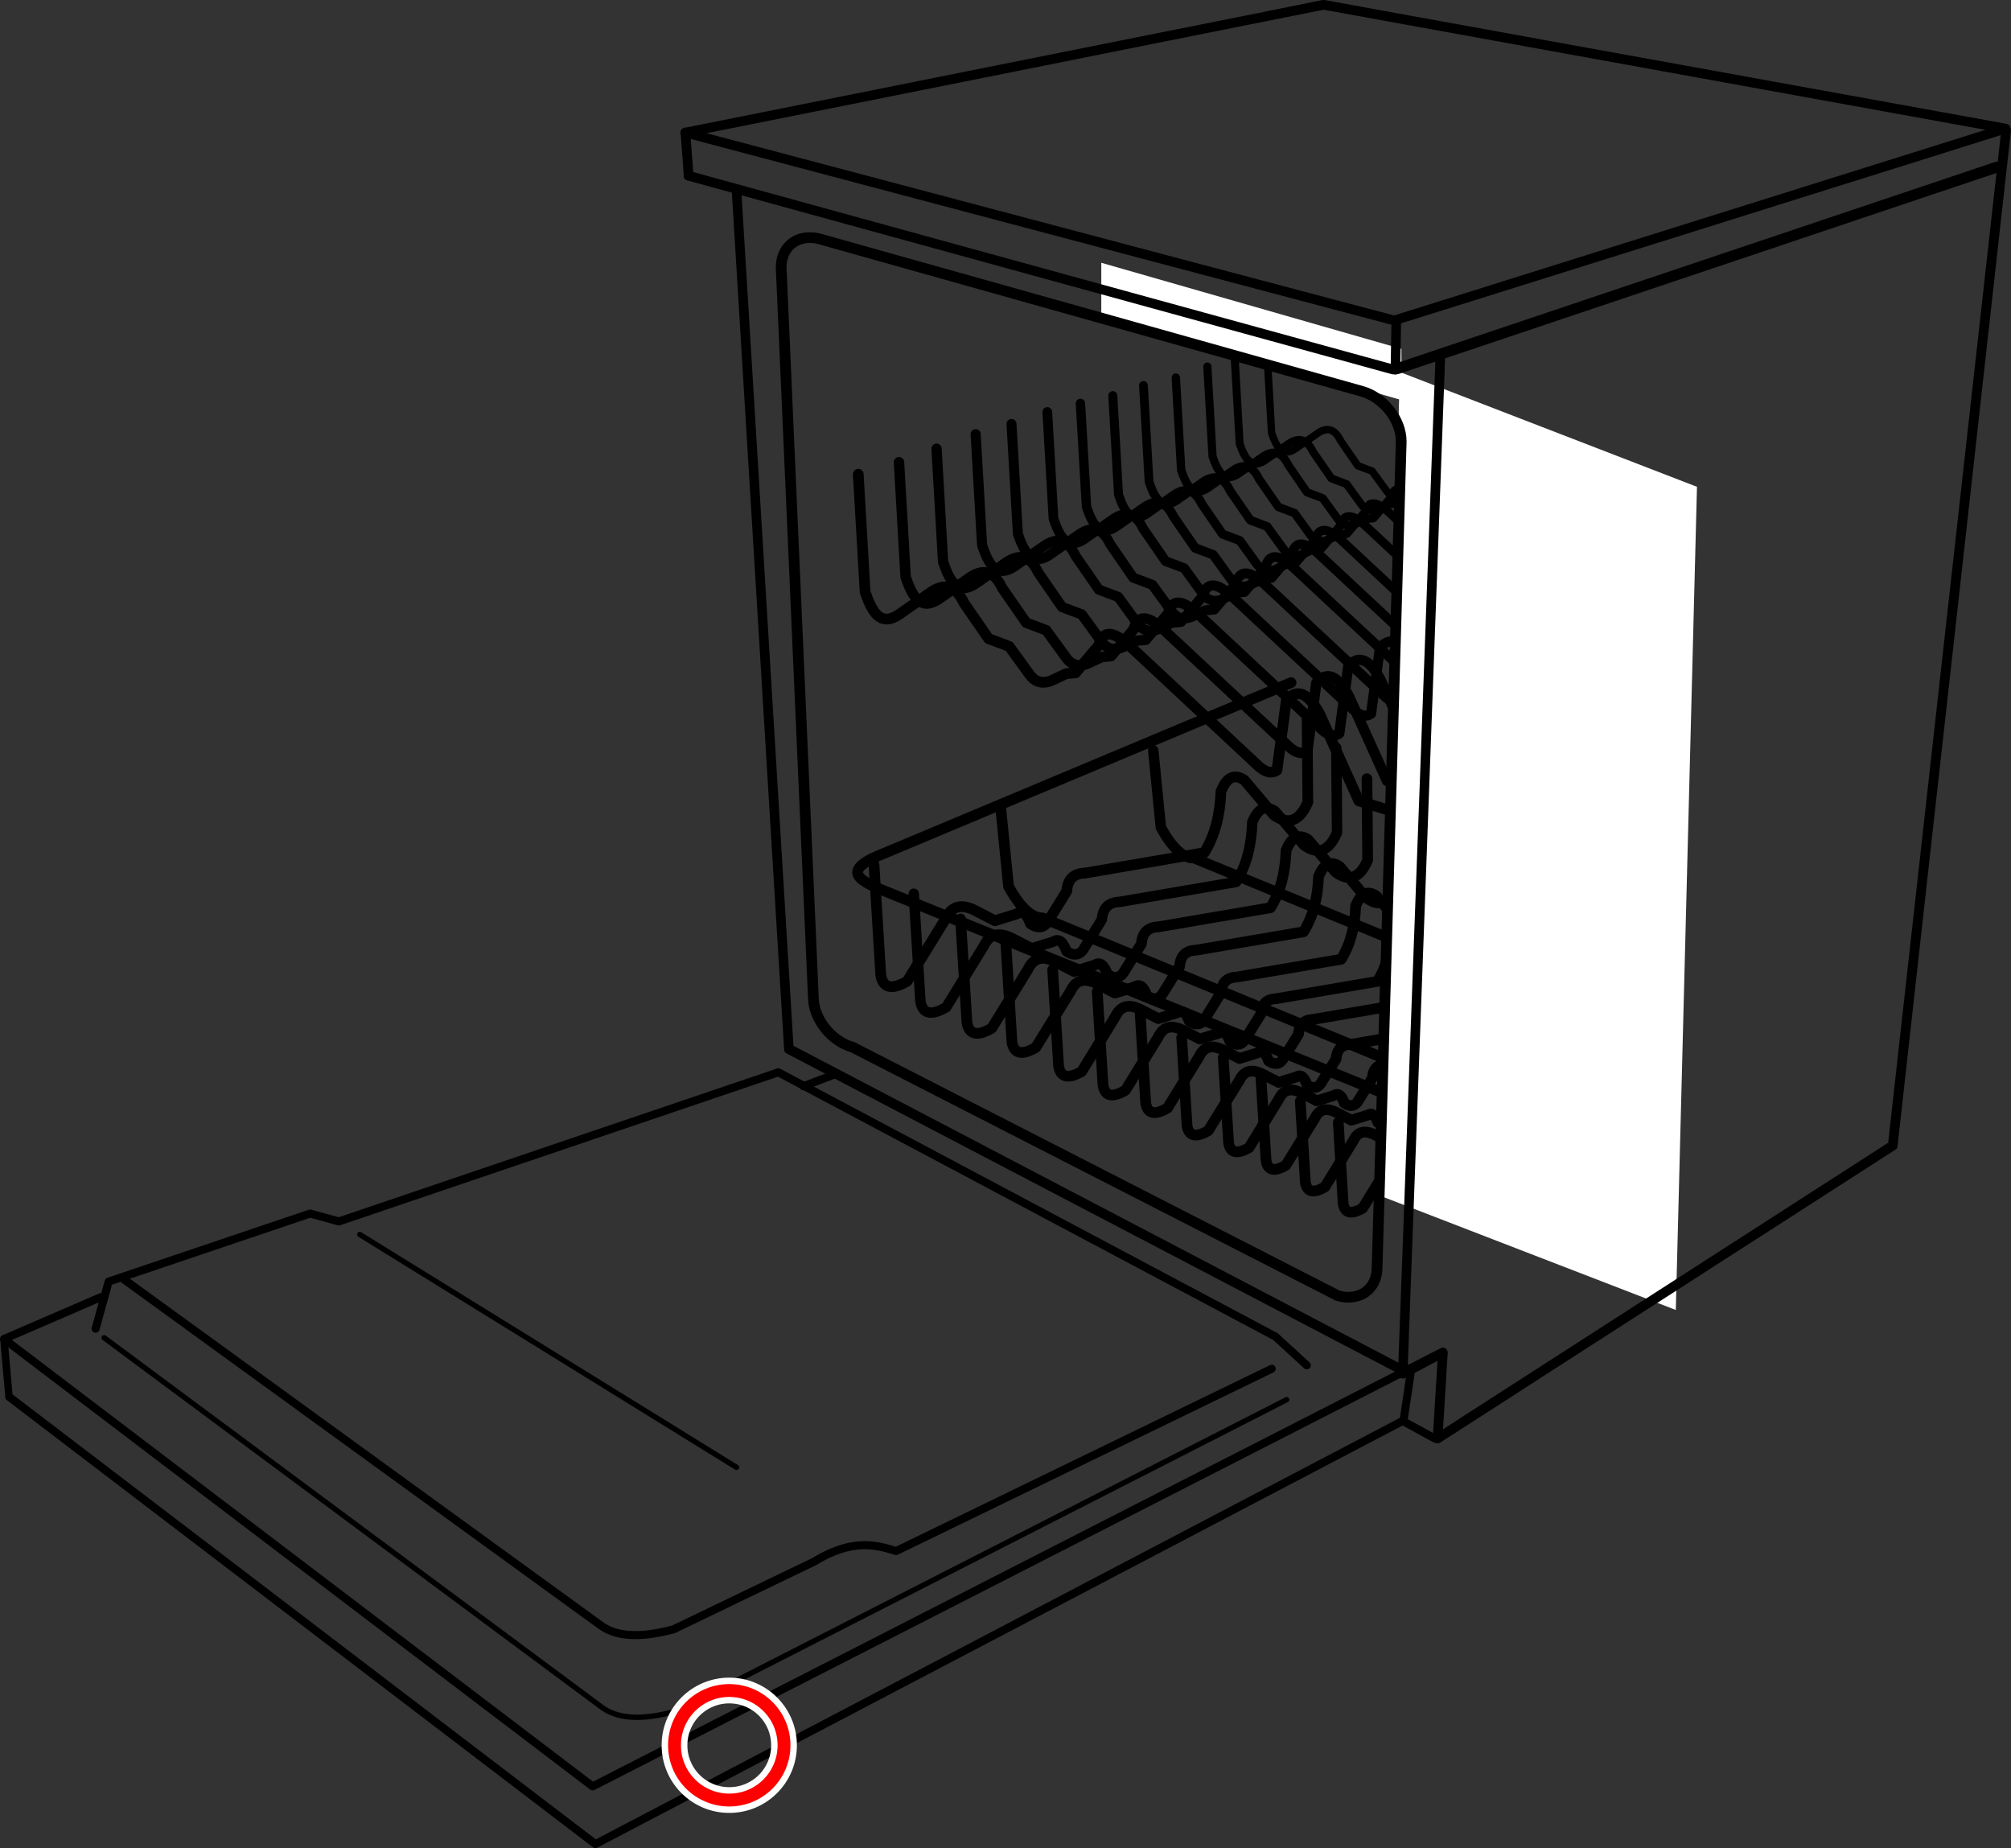 <svg xmlns="http://www.w3.org/2000/svg" xmlns:xlink="http://www.w3.org/1999/xlink" viewBox="0 0 750.1 689.24"><rect x="0" y="0" width="750.1" height="689.24" fill="#333333" stroke="none"/><defs><style>.cls-1,.cls-10,.cls-11,.cls-12,.cls-13,.cls-14,.cls-15,.cls-16,.cls-17,.cls-19,.cls-2,.cls-20,.cls-21,.cls-22,.cls-23,.cls-3,.cls-4,.cls-5,.cls-6,.cls-7,.cls-8,.cls-9{fill:none;}.cls-1{stroke:#fff;stroke-width:8px;}.cls-1,.cls-19,.cls-2{stroke-miterlimit:10;}.cls-2{stroke:red;}.cls-19,.cls-2,.cls-4{stroke-width:4px;}.cls-10,.cls-11,.cls-12,.cls-13,.cls-14,.cls-15,.cls-16,.cls-17,.cls-19,.cls-20,.cls-21,.cls-22,.cls-23,.cls-3,.cls-4,.cls-5,.cls-6,.cls-7,.cls-8,.cls-9{stroke:#000;}.cls-10,.cls-11,.cls-12,.cls-13,.cls-14,.cls-15,.cls-16,.cls-17,.cls-20,.cls-21,.cls-22,.cls-23,.cls-3,.cls-4,.cls-5,.cls-6,.cls-7,.cls-8,.cls-9{stroke-linecap:round;stroke-linejoin:round;}.cls-3{stroke-width:3.91px;}.cls-10,.cls-11,.cls-12,.cls-13,.cls-14,.cls-15,.cls-16,.cls-17,.cls-18,.cls-19,.cls-21,.cls-22,.cls-3,.cls-4,.cls-5,.cls-6,.cls-7,.cls-8,.cls-9{fill-rule:evenodd;}.cls-5{stroke-width:3.89px;}.cls-6{stroke-width:3.9px;}.cls-7{stroke-width:3.84px;}.cls-8{stroke-width:3.77px;}.cls-9{stroke-width:3.73px;}.cls-10{stroke-width:3.62px;}.cls-11{stroke-width:3.51px;}.cls-12{stroke-width:3.36px;}.cls-13{stroke-width:3.27px;}.cls-14{stroke-width:3.14px;}.cls-15{stroke-width:3.05px;}.cls-16{stroke-width:2.96px;}.cls-17{stroke-width:2.78px;}.cls-18{fill:#fff;}.cls-20,.cls-21{stroke-width:3px;}.cls-22,.cls-23{stroke-width:2px;}</style><symbol id="New_Symbol" data-name="New Symbol" viewBox="0 0 42.03 42.03"><circle class="cls-1" cx="21.02" cy="21.02" r="17.02"/><circle class="cls-2" cx="21.02" cy="21.02" r="17.02"/></symbol></defs><title>model-serial-number-dishwasher</title><g id="Layer_1" data-name="Layer 1"><path class="cls-3" d="M430.17,279.9,433,308.59c4.14,7.46,8.28,11.55,12.43,11.47L568.8,370.72"/><path class="cls-4" d="M373.27,301.34l2.92,29.28c4.24,7.62,8.46,11.79,12.69,11.71l125.87,51.72"/><path class="cls-4" d="M326,322.51l2.53,41.16c.8,4.66,3.88,5.74,9.87,2.25l14.37-23.39c1.92-4,5-5.85,10.72-3.1l7.61,3.94,8.17-2.54c2.07-1.38,3.76-.13,5.08,3.67,3.1,2.07,5.42,1.42,7.05-1.69l6.48-10.43c.32-4.58,2.73-6.65,6.77-6.76L449.2,318c4-6.44,5.88-14.17,6.21-22.83,1.91-4.73,4.56-7,8.73-4.23l11,13c5.32,3.9,9.57,2.43,12.68-4.78l-.28-32.42"/><path class="cls-5" d="M340.83,333.32l2.48,40.12c.77,4.55,3.78,5.6,9.63,2.2l14-22.81c1.86-3.91,4.91-5.7,10.45-3l7.43,3.85,8-2.47c2-1.35,3.67-.14,5,3.57,3,2,5.29,1.38,6.87-1.66L411,342.93c.33-4.45,2.68-6.47,6.61-6.58l43.47-7.42c3.93-6.27,5.74-13.82,6-22.26,1.88-4.62,4.47-6.82,8.54-4.12l10.72,12.64c5.2,3.8,9.36,2.36,12.38-4.68l-.28-31.6"/><path class="cls-4" d="M358.29,342.76l2.38,38.58c.75,4.37,3.64,5.38,9.26,2.11l13.49-21.93c1.8-3.76,4.74-5.48,10.06-2.91l7.14,3.7,7.67-2.38c1.93-1.3,3.52-.12,4.77,3.44,2.9,1.94,5.08,1.33,6.6-1.59l6.09-9.77c.29-4.29,2.56-6.23,6.34-6.35l41.8-7.13c3.79-6,5.53-13.28,5.82-21.4,1.8-4.43,4.29-6.56,8.2-4l10.31,12.15c5,3.65,9,2.27,11.91-4.49l-.26-30.38"/><path class="cls-4" d="M375.18,351.64l2.28,37c.72,4.2,3.5,5.17,8.89,2l13-21.06c1.72-3.61,4.53-5.26,9.64-2.79l6.86,3.55,7.37-2.28c1.87-1.25,3.38-.12,4.57,3.3,2.8,1.87,4.89,1.28,6.35-1.52l5.85-9.39c.28-4.12,2.46-6,6.09-6.08l40.13-6.86c3.63-5.79,5.31-12.75,5.59-20.55,1.73-4.26,4.12-6.31,7.87-3.81l9.91,11.68c4.8,3.5,8.64,2.18,11.43-4.32l-.25-29.17"/><path class="cls-4" d="M392.64,361.67l2.22,35.93c.7,4.07,3.38,5,8.62,2L416,379.14c1.68-3.5,4.42-5.11,9.37-2.7l6.65,3.44,7.14-2.21c1.8-1.21,3.28-.12,4.43,3.19,2.71,1.81,4.75,1.24,6.17-1.48l5.66-9.09c.28-4,2.39-5.81,5.91-5.91l38.93-6.64c3.51-5.63,5.14-12.38,5.41-19.94,1.67-4.13,4-6.11,7.64-3.69l9.6,11.32c4.66,3.4,8.38,2.12,11.09-4.18L533.8,313"/><path class="cls-4" d="M409.27,369.83l2.15,34.88c.68,4,3.29,4.87,8.37,1.9L432,386.79c1.62-3.4,4.28-5,9.08-2.63l6.47,3.34,6.93-2.14c1.75-1.18,3.18-.12,4.31,3.1,2.62,1.76,4.6,1.21,6-1.43l5.51-8.84c.27-3.87,2.31-5.63,5.73-5.74L513.78,366c3.42-5.45,5-12,5.26-19.35,1.62-4,3.87-5.94,7.41-3.59l9.33,11c4.52,3.3,8.13,2.06,10.77-4.06l-.24-27.48"/><path class="cls-4" d="M425.26,377.62l2.09,33.79c.65,3.83,3.18,4.71,8.1,1.84l11.82-19.19c1.57-3.3,4.14-4.8,8.79-2.55l6.26,3.24,6.72-2.09c1.7-1.13,3.08-.1,4.16,3,2.55,1.71,4.46,1.17,5.79-1.38l5.33-8.57c.27-3.74,2.25-5.44,5.56-5.55l36.59-6.24c3.31-5.28,4.84-11.64,5.1-18.74,1.57-3.89,3.75-5.75,7.18-3.47l9,10.64c4.38,3.19,7.88,2,10.43-3.93L558,331.82"/><path class="cls-4" d="M440.77,386.93l2,32.93c.64,3.74,3.11,4.6,7.91,1.81L462.23,403c1.53-3.22,4-4.69,8.58-2.49l6.1,3.16,6.55-2c1.65-1.11,3-.1,4.06,2.93,2.49,1.66,4.36,1.14,5.65-1.35l5.2-8.35c.25-3.65,2.19-5.32,5.41-5.41l35.69-6.09c3.23-5.15,4.72-11.35,5-18.28,1.53-3.79,3.65-5.61,7-3.38L560.26,372c4.26,3.11,7.67,1.94,10.15-3.83l-.21-25.95"/><path class="cls-4" d="M456.27,394.42l2,31.82c.61,3.61,3,4.45,7.64,1.75L477,409.9c1.49-3.11,3.9-4.53,8.3-2.4l5.89,3.06,6.33-2c1.6-1.07,2.9-.11,3.92,2.83,2.4,1.6,4.2,1.1,5.45-1.3l5-8.07c.25-3.54,2.11-5.14,5.24-5.23l34.47-5.88c3.12-5,4.56-11,4.81-17.67,1.47-3.65,3.52-5.41,6.75-3.26l8.51,10c4.13,3,7.43,1.87,9.82-3.71l-.21-25.06"/><path class="cls-4" d="M470.35,402.2l1.9,30.7c.59,3.49,2.89,4.29,7.36,1.69l10.75-17.46c1.42-3,3.75-4.36,8-2.32l5.68,2.95,6.11-1.89c1.54-1,2.8-.1,3.79,2.73,2.32,1.55,4.06,1.06,5.27-1.26l4.84-7.78c.24-3.42,2-5,5.05-5.05l33.27-5.67c3-4.8,4.39-10.58,4.63-17,1.43-3.53,3.41-5.23,6.53-3.16l8.21,9.67c4,2.91,7.15,1.81,9.47-3.57L591,360.56"/><path class="cls-4" d="M485,410.68,486.9,441c.59,3.44,2.86,4.23,7.28,1.66l10.58-17.21c1.42-3,3.72-4.31,7.9-2.29l5.6,2.91,6-1.87c1.52-1,2.76-.09,3.73,2.69,2.29,1.53,4,1.06,5.2-1.23l4.77-7.68c.24-3.37,2-4.9,5-5l32.8-5.6c3-4.73,4.35-10.43,4.57-16.81,1.42-3.47,3.38-5.15,6.45-3.1l8.09,9.53c3.93,2.87,7.06,1.79,9.35-3.51L604,369.61"/><path class="cls-4" d="M499.18,418.61,501,448.9c.59,3.43,2.87,4.22,7.28,1.66l10.58-17.22c1.42-2.95,3.72-4.3,7.89-2.28l5.61,2.9,6-1.86c1.52-1,2.76-.09,3.74,2.7,2.28,1.53,4,1.05,5.18-1.24l4.79-7.68c.23-3.37,2-4.9,5-5l32.82-5.6c3-4.73,4.34-10.44,4.57-16.81,1.4-3.47,3.36-5.15,6.43-3.11l8.11,9.55c3.91,2.86,7.06,1.79,9.33-3.53l-.19-23.86"/><path class="cls-4" d="M320.13,176.86l2.55,43.89c2.47,7.2,5.48,13,12.4,8.59l11.45-8c5.11-3.79,9.61-3.67,13,3.5l9.22,13.35,7.64,2.86,7.63,10.5c1.95,2.74,4.63,3.68,8.26,2.23l5.41-2.55,3.5-.31,8.59-10.18c1.48-5.6,5.26-5.8,11.76.31L469,285.32c2.86,2.75,5.28,3.32,7.31,1.9l3.5-26.08c3.74-4.19,7.82-3.31,12.41,5.09l14.62,32.44L517,301.85"/><path class="cls-6" d="M335.32,172.4l2.48,42.81c2.41,7,5.34,12.68,12.1,8.38l11.17-7.76c5-3.69,9.37-3.58,12.72,3.42l9,13,7.45,2.8,7.44,10.23c1.91,2.66,4.52,3.59,8.07,2.17L411,245l3.42-.31,8.38-9.92c1.43-5.45,5.14-5.65,11.48.32l46.21,43.11c2.79,2.69,5.16,3.23,7.14,1.86L491,254.6c3.66-4.08,7.63-3.24,12.11,5l14.27,31.64,1.85.58"/><path class="cls-7" d="M349.33,167.33l2.44,42.23c2.38,6.92,5.27,12.51,11.94,8.26l11-7.65c4.93-3.65,9.26-3.54,12.55,3.36l8.87,12.86,7.35,2.74,7.34,10.11c1.88,2.62,4.46,3.54,8,2.13l5.19-2.44,3.38-.3,8.26-9.8c1.42-5.38,5.07-5.58,11.32.3l45.59,42.54c2.76,2.67,5.09,3.2,7,1.83l3.36-25.08c3.6-4,7.52-3.2,11.94,4.89l14.07,31.21,1.83.58"/><path class="cls-8" d="M363.92,161.93l2.4,41.44c2.33,6.8,5.18,12.28,11.72,8.12L388.86,204c4.82-3.58,9.07-3.47,12.31,3.3l8.71,12.61,7.21,2.71,7.21,9.92c1.85,2.58,4.38,3.47,7.81,2.1l5.1-2.41,3.31-.3,8.11-9.61c1.39-5.28,5-5.47,11.12.3l44.75,41.75c2.71,2.62,5,3.14,6.91,1.8l3.3-24.63c1.69-1.87,3.44-2.68,5.28-2.16"/><path class="cls-9" d="M377.29,158.12l2.38,41c2.31,6.71,5.11,12.12,11.57,8l10.69-7.42c4.77-3.54,9-3.44,12.17,3.26l8.6,12.47,7.13,2.67,7.12,9.79c1.82,2.55,4.32,3.44,7.71,2.08l5-2.38,3.27-.29,8-9.5c1.38-5.22,4.92-5.41,11,.3l44.22,41.25c2.66,2.58,4.93,3.1,6.83,1.79l3.25-24.35c1.67-1.85,3.4-2.64,5.22-2.13"/><path class="cls-10" d="M390.64,153.65l2.31,39.8c2.23,6.54,5,11.8,11.25,7.8L414.57,194c4.65-3.45,8.73-3.33,11.84,3.17l8.36,12.12,6.93,2.59,6.91,9.52c1.78,2.48,4.2,3.33,7.5,2l4.91-2.31,3.17-.29,7.79-9.23c1.34-5.07,4.77-5.26,10.67.29l43,40.09c2.59,2.51,4.8,3,6.63,1.74l3.17-23.66c1.62-1.8,3.3-2.57,5.07-2.07"/><path class="cls-11" d="M403,150.46,405.26,189c2.16,6.33,4.81,11.43,10.9,7.55l10.06-7c4.49-3.33,8.45-3.22,11.46,3.07l8.11,11.74,6.7,2.52,6.7,9.22c1.73,2.41,4.08,3.24,7.28,2l4.75-2.24,3.07-.28,7.55-8.94c1.29-4.91,4.63-5.09,10.34.28l41.64,38.84c2.52,2.44,4.65,2.93,6.43,1.69l3.07-22.92c1.56-1.75,3.2-2.5,4.91-2"/><path class="cls-12" d="M415.07,147.55l2.14,36.92c2.08,6.06,4.61,10.94,10.44,7.23l9.62-6.69c4.3-3.19,8.1-3.09,11,2.94L456,199.19l6.42,2.4,6.41,8.84c1.66,2.3,3.91,3.09,7,1.87l4.54-2.14,2.94-.27,7.23-8.56c1.24-4.7,4.44-4.88,9.9.26l39.86,37.2c2.41,2.32,4.45,2.79,6.15,1.6l3-21.94c1.5-1.67,3.06-2.38,4.69-1.92"/><path class="cls-13" d="M426.51,143.74l2.09,35.94c2,5.9,4.48,10.65,10.16,7l9.38-6.52c4.18-3.11,7.88-3,10.68,2.87L466.38,194l6.25,2.35,6.25,8.6c1.6,2.23,3.79,3,6.77,1.82l4.44-2.08,2.86-.27,7-8.33c1.21-4.58,4.32-4.75,9.64.26l38.82,36.21c2.34,2.27,4.33,2.72,6,1.56l2.87-21.36c1.46-1.63,3-2.32,4.57-1.87"/><path class="cls-14" d="M438.58,140.84l2,34.49c1.94,5.67,4.3,10.24,9.75,6.76l9-6.25c4-3,7.56-2.89,10.25,2.75l7.26,10.49,6,2.26,6,8.26c1.54,2.14,3.64,2.88,6.5,1.73l4.25-2,2.74-.24,6.76-8c1.17-4.4,4.14-4.56,9.25.25l37.25,34.75c2.25,2.17,4.16,2.61,5.75,1.5l2.75-20.5c1.4-1.56,2.86-2.23,4.39-1.8"/><path class="cls-15" d="M450.34,136.7l1.94,33.53c1.89,5.5,4.18,9.93,9.47,6.56l8.75-6.08c3.9-2.89,7.35-2.8,10,2.68l7,10.2,5.83,2.19,5.83,8c1.5,2.09,3.54,2.81,6.32,1.69l4.13-1.93,2.67-.25,6.56-7.78c1.13-4.26,4-4.42,9,.25L564,219.56c2.19,2.11,4,2.54,5.59,1.45l2.68-19.93c1.36-1.52,2.78-2.16,4.27-1.73"/><path class="cls-16" d="M460.51,132.88l1.88,32.56c1.83,5.34,4.07,9.64,9.2,6.37l8.5-5.9c3.79-2.82,7.13-2.72,9.67,2.6l6.85,9.9,5.66,2.13,5.66,7.78c1.45,2,3.44,2.74,6.14,1.66l4-1.89,2.59-.24L527,180.3c1.1-4.14,3.92-4.3,8.74.24l35.15,32.79c2.13,2.06,3.93,2.47,5.43,1.42L579,195.4c1.32-1.48,2.71-2.1,4.15-1.7"/><path class="cls-17" d="M472.54,130.91l1.77,30.59c1.72,5,3.82,9.06,8.65,6l8-5.55c3.56-2.64,6.7-2.56,9.09,2.44l6.43,9.31,5.32,2,5.31,7.3c1.37,1.91,3.23,2.58,5.77,1.56l3.77-1.77,2.43-.22,6-7.1c1-3.89,3.67-4,8.2.23l33,30.8c2,1.93,3.7,2.32,5.1,1.33l2.44-18.17c1.25-1.39,2.54-2,3.89-1.6"/><polygon class="cls-18" points="522.12 138.73 514.22 445.73 625.07 488.54 632.97 181.55 522.12 138.73"/><polygon class="cls-18" points="410.78 98 410.78 117.08 522.73 149.2 522.73 130.11 410.78 98"/><path d="M256.06,47.69,521.32,118a1.78,1.78,0,0,1,1.27,2.19,1.8,1.8,0,0,1-2.2,1.28Q387.78,86.34,255.14,51.16a1.81,1.81,0,0,1-1.28-2.2A1.79,1.79,0,0,1,256.06,47.69Z"/><path d="M257.32,63.81Q388.72,100,520.13,136.07a1.8,1.8,0,0,1-1,3.47L256.36,67.28a1.8,1.8,0,0,1,1-3.47Z"/><path d="M257.49,49.55q.58,7.94,1.18,15.89A1.79,1.79,0,0,1,257,67.36a1.81,1.81,0,0,1-1.93-1.66q-.59-7.94-1.18-15.89a1.79,1.79,0,0,1,3.58-.26Z"/><path d="M522.6,119.93q-.15,9-.3,18a1.79,1.79,0,1,1-3.58-.06q.13-9,.29-18a1.8,1.8,0,0,1,3.59.05Z"/><path d="M256,47.54l29.67-5.94,29.67-5.93L345,29.73l29.67-5.94,29.67-5.94L434,11.91,463.65,6,493.32,0h.58L494,0,525.8,5.8l31.8,5.76,31.8,5.78,31.81,5.77L653,28.87l31.81,5.77,31.81,5.77,31.79,5.77.56.2.47.37.32.5.13.59-.06.59-.25.53-.42.43-.53.27-28.41,8.92L691.79,67.5l-28.41,8.91L635,85.33l-28.42,8.91-28.41,8.91-28.43,8.92L521.28,121a1.79,1.79,0,1,1-1.07-3.42L747.56,46.23l-.31.17a1.78,1.78,0,0,0-.8,2.24,1.9,1.9,0,0,0,1.33,1.07Q620.57,26.66,493.35,3.56a1.68,1.68,0,0,0,.67,0L256.65,51.06a1.79,1.79,0,1,1-.7-3.52Z"/><path d="M750.09,48.63,744.8,96l-5.29,47.36-5.28,47.35L728.94,238l-5.3,47.35-5.29,47.35-5.28,47.35-5.29,47.35,0,.19,0,.19-.09.19-.09.18-.11.15-.13.16-.16.13-.15.12-21.22,13.65-21.23,13.67L643.3,469.7l-21.22,13.67L600.86,497l-21.22,13.66L558.4,524.35,537.18,538l-.45.21-.47.07-.49,0-.46-.19-.39-.31-.29-.39-.16-.46-.05-.49.24-4,.25-4,.24-4,.25-4,.24-4,.25-4,.24-4,.25-4,0,.47.16.44.26.39.35.3.43.21.47.08.46,0L539,506l-1.87,1-1.87,1-1.88,1-1.87,1-1.88,1-1.87.95-1.87,1-1.88,1-.43.17-.46,0-.46-.09-.43-.18-.35-.31-.27-.38-.17-.44,0-.46,1.76-47.44,1.75-47.45,1.75-47.44,1.75-47.44,1.76-47.44,1.74-47.44,1.75-47.44,1.76-47.45a1.79,1.79,0,0,1,3.58.14L525,512.14a1.81,1.81,0,0,0-2.61-1.66l8.24-4.23,2.63-1.36c.36-.18.75-.4,1.12-.57s1-.54,1.5-.77c1.11-.51,2.36-1.58,3.51-.5a2.37,2.37,0,0,1,.55,2.24l-.1,1.6-.1,1.61c-.08,1.34-.18,2.68-.24,4-.12,2.68-.32,5.36-.49,8q-.48,8-1,16.06a1.8,1.8,0,0,0-2.75-1.62L705,425.71a1.81,1.81,0,0,0-.81,1.31q21.15-189.39,42.31-378.79a1.8,1.8,0,0,1,3.57.4Z"/><path d="M520.57,135.55l223.5-75.12a2,2,0,0,1,1.29,3.85l-223.5,75.13a2,2,0,0,1-1.29-3.86Z"/><path class="cls-19" d="M291.37,99.71l12,272.08c0,8.07,6.56,16.47,14.64,18.74l181,92.69c8.08,2.26,14.64-2.45,14.64-10.53l9-308c0-8.07-6.56-16.47-14.63-18.74L306,89.18C297.93,86.91,291.37,91.62,291.37,99.71Z"/><path d="M276.5,71q9.76,160,19.52,320a1.81,1.81,0,0,0-1-1.48L524.43,509.68a1.8,1.8,0,0,1-1.66,3.19l-28.68-15-28.66-15-28.68-15-28.67-15-28.67-15-28.67-15-28.67-15-28.68-15-.19-.11-.18-.15-.16-.16-.13-.19-.12-.2-.08-.22-.06-.22,0-.22-2.44-40-2.45-40-2.43-40-2.44-40-2.44-40-2.44-40-2.43-40-2.45-40a1.81,1.81,0,0,1,1.69-1.9A1.78,1.78,0,0,1,276.5,71Z"/><line class="cls-20" x1="310.4" y1="401.04" x2="299.67" y2="405.1"/><polyline class="cls-21" points="35.66 495.52 40.53 477.96 115.67 452.58 126.4 455.52 290.32 399.9 475.72 498.45 487.43 509.18"/><polyline class="cls-21" points="37.61 483.75 1.5 499.36 221.05 666.21 526.46 510.09 523.53 529.74 222.1 687.74 3.46 520.97"/><path d="M2.87,499.43q.93,10.67,1.86,21.32A1.39,1.39,0,0,1,2,521Q1,510.33.11,499.67a1.39,1.39,0,1,1,2.76-.24Z"/><path class="cls-4" d="M513.77,406.8,328.39,331.66c-8.37-3.55-14.73-7.31,1.94-13.65l151.24-63.43"/><path class="cls-21" d="M46.32,477.2,223.91,606.06c5.47,4.07,14,5.14,27.32,1.58l52.3-25.18c13.77-8.4,22.48-6.69,30.7-4l140.13-68"/><path class="cls-22" d="M38.86,498.91,224.24,636.53c5.72,4.35,14.65,5.42,28.52,1.44L479.91,522"/><line class="cls-23" x1="134.2" y1="460.39" x2="274.71" y2="547.23"/><line class="cls-20" x1="535.24" y1="536.5" x2="524.5" y2="530.64"/></g><g id="Layer_3" data-name="Layer 3"><use width="42.03" height="42.03" transform="translate(246.79 625.66) scale(1.2)" xlink:href="#New_Symbol"/></g></svg>